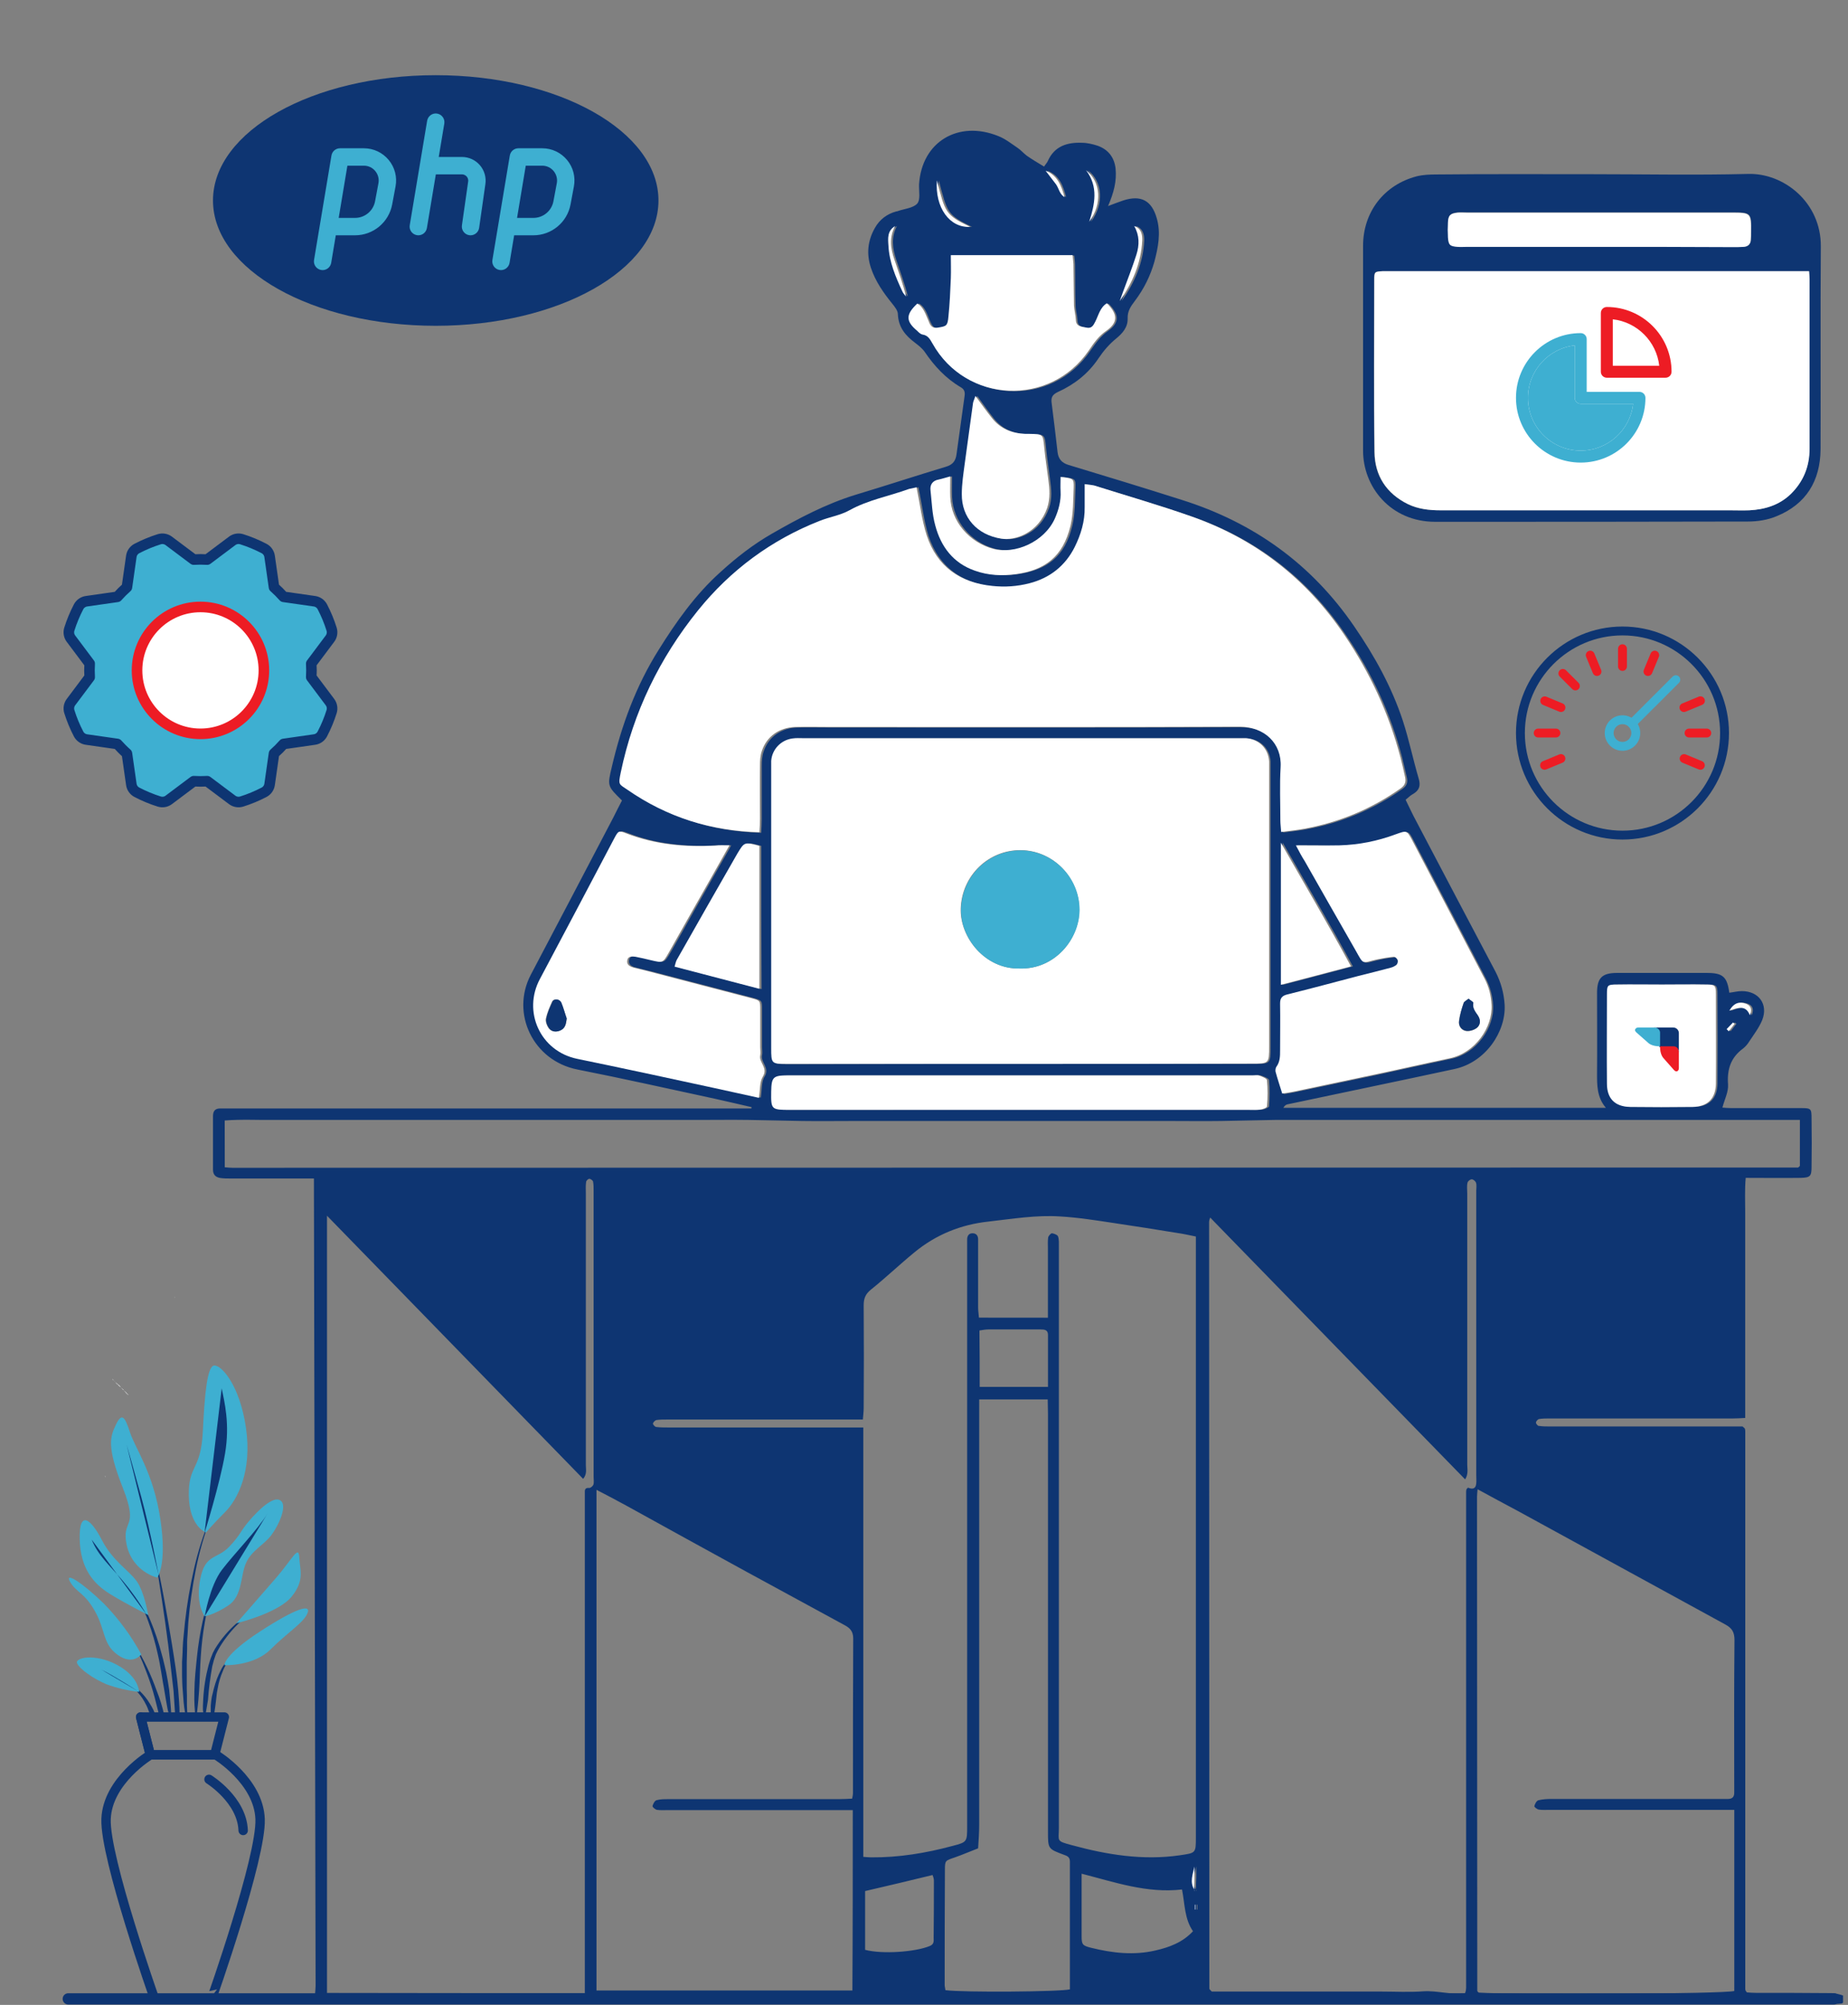 <svg width="295" height="320" viewBox="0 0 295 320" fill="none" xmlns="http://www.w3.org/2000/svg">
<rect x="0" y="0" width="295" height="320" fill="#808080" stroke="none"/>
<g clip-path="url(#clip0_546_167)">
<path d="M50.29 318.25C50.33 317.7 50.38 317.35 50.38 316.97L50.11 188.1C49.3 188.1 48.61 188.1 47.93 188.1C44.21 188.1 40.54 188.1 36.82 188.1C36.26 188.1 35.67 188.1 35.11 188.01C34.43 187.88 34 187.5 34 186.69C34 183.83 34 181.02 34 178.16C34 177.22 34.43 176.88 35.32 176.92C35.83 176.92 36.3 176.92 36.82 176.92C64.04 176.92 91.22 176.92 118.44 176.92C118.95 176.92 119.42 176.92 119.94 176.92C119.94 176.83 119.98 176.79 119.98 176.71C118.06 176.28 116.13 175.81 114.21 175.39C106.86 173.81 99.51 172.15 92.16 170.7C85.07 169.29 81.52 161.74 84.72 155.6C89.12 147.24 93.52 138.88 97.88 130.53C98.35 129.59 98.82 128.65 99.29 127.76C96.94 125.46 96.94 125.46 97.67 122.39C99.21 115.78 101.52 109.47 105.15 103.71C107.97 99.19 111.05 94.84 115.06 91.26C117.58 88.96 120.27 86.87 123.26 85.16C127.49 82.73 131.85 80.43 136.55 78.98C141.38 77.53 146.17 75.95 150.99 74.5C152.14 74.16 152.57 73.52 152.7 72.45C153.13 69.38 153.55 66.27 153.98 63.2C154.07 62.56 153.94 62.13 153.34 61.79C150.95 60.38 149.15 58.42 147.61 56.16C147.23 55.61 146.63 55.14 146.07 54.71C144.53 53.56 143.42 52.24 143.33 50.15C143.33 49.6 142.86 49 142.48 48.53C141.03 46.74 139.74 44.91 139.02 42.73C138.29 40.51 138.51 38.42 139.66 36.38C140.43 35.02 141.58 34.16 143.08 33.74C143.16 33.74 143.21 33.74 143.29 33.7C144.36 33.32 145.72 33.23 146.41 32.51C146.97 31.87 146.67 30.51 146.71 29.44C147.14 22.57 153.03 19.16 159.36 21.72C160.47 22.15 161.41 22.91 162.44 23.6C162.95 23.94 163.38 24.45 163.89 24.84C164.74 25.44 165.68 25.99 166.67 26.59C166.88 26.25 167.14 25.99 167.27 25.69C168.34 23.3 170.39 22.7 172.7 22.79C173.55 22.79 174.41 23 175.22 23.26C176.89 23.86 177.87 25.09 178.08 26.88C178.29 28.93 177.78 30.8 176.88 32.89C177.78 32.55 178.55 32.25 179.32 31.99C182.14 31.09 183.85 31.99 184.66 34.85C185.34 37.2 184.87 39.5 184.28 41.76C183.64 44.02 182.61 46.11 181.16 48.03C180.52 48.88 179.96 49.65 180.01 50.84C180.05 52.25 179.16 53.23 178.17 54.04C177.06 54.94 176.16 56 175.35 57.2C173.73 59.63 171.5 61.38 168.86 62.57C167.96 63 167.75 63.47 167.88 64.36C168.22 66.96 168.52 69.56 168.82 72.16C168.95 73.23 169.46 73.87 170.57 74.21C176.64 76.04 182.66 77.88 188.69 79.8C200.14 83.42 209.33 89.99 216.17 99.97C219.42 104.7 222.15 109.61 223.95 115.07C224.93 118.1 225.57 121.21 226.47 124.28C226.81 125.43 226.56 126.16 225.53 126.75C225.15 126.96 224.85 127.26 224.38 127.65C224.93 128.76 225.45 129.91 226.05 131.02C230.28 139.08 234.51 147.1 238.74 155.11C239.59 156.77 240.07 158.48 240.19 160.4C240.4 164.66 237.16 169.57 232.16 170.63C223.27 172.55 214.38 174.38 205.54 176.26C205.28 176.3 205.07 176.47 204.86 176.82C221.95 176.82 239.05 176.82 256.35 176.82C254.9 175.11 254.94 173.2 254.94 171.28C254.98 167.02 254.94 162.75 254.94 158.49C254.94 156.1 255.71 155.29 258.14 155.29C262.93 155.29 267.67 155.29 272.46 155.29C275.02 155.29 275.71 155.89 276.05 158.45C276.73 158.37 277.37 158.19 278.06 158.19C280.75 158.19 282.29 160.28 281.31 162.8C280.8 164.04 279.98 165.1 279.22 166.25C278.96 166.68 278.62 167.06 278.24 167.36C276.27 168.81 275.68 170.69 275.85 173.07C275.94 174.26 275.3 175.46 274.95 176.78C275.33 176.82 275.89 176.86 276.4 176.86C280.12 176.86 283.79 176.86 287.51 176.86C289.13 176.86 289.18 176.95 289.18 178.57C289.22 181.13 289.22 183.69 289.18 186.25C289.18 187.74 288.97 187.96 287.43 188C284.57 188.04 281.75 188 278.67 188C278.5 189.92 278.59 191.71 278.59 193.54C278.59 195.33 278.59 197.08 278.59 198.87C278.59 200.7 278.59 202.58 278.59 204.41C278.59 206.2 278.59 207.95 278.59 209.74C278.59 211.57 278.59 213.45 278.59 215.28C278.59 217.07 278.59 218.82 278.59 220.61C278.59 222.44 278.59 224.28 278.59 226.32C277.86 226.36 277.26 226.4 276.67 226.4C266.93 226.4 257.14 226.4 247.4 226.4C246.84 226.4 246.25 226.4 245.69 226.49C245.48 226.53 245.22 226.83 245.18 227.04C245.18 227.21 245.44 227.59 245.65 227.59C246.29 227.68 246.93 227.68 247.57 227.68C257.1 227.68 266.67 227.68 276.2 227.68C276.88 227.68 277.61 227.68 278.17 227.68C278.34 227.85 278.43 227.89 278.47 227.94C278.51 227.98 278.56 228.07 278.56 228.11C278.6 228.24 278.6 228.41 278.6 228.54C278.6 228.62 278.6 228.67 278.6 228.75C278.6 229.05 278.6 229.3 278.6 229.6C278.6 258.73 278.6 287.89 278.6 317.02C278.6 317.15 278.6 317.32 278.6 317.45C278.6 317.54 278.6 317.58 278.64 317.66C278.64 317.75 278.72 317.79 278.85 318C279.28 318.04 279.83 318.08 280.39 318.08C284.36 318.08 288.38 318.08 292.35 318.12C292.95 318.12 293.59 318.29 294.19 318.5C294.36 318.54 294.53 318.97 294.49 319.23C294.45 319.44 294.15 319.78 293.93 319.78C293.25 319.87 292.52 319.87 291.79 319.87C258.97 319.87 226.11 319.87 193.29 319.87C145.69 319.87 98.06 319.87 50.44 319.87L50.29 318.25ZM190.92 301.58C190.92 301.62 190.92 301.71 190.96 301.75C190.96 301.79 191.04 301.79 191.04 301.79C191 301.75 190.96 301.71 190.92 301.58C190.92 300.98 190.92 300.34 190.96 299.7C190.96 299.1 190.96 298.51 190.96 297.91C190.7 299.15 190.19 300.43 190.92 301.58ZM93.36 318.12C93.36 317.18 93.36 316.41 93.36 315.65C93.36 290.41 93.36 265.2 93.36 239.96C93.36 239.32 93.36 238.68 93.36 238.04C93.36 237.66 93.53 237.44 94.04 237.49C94.25 237.53 94.64 237.19 94.72 236.98C94.85 236.6 94.76 236.13 94.76 235.7C94.76 220.48 94.76 205.3 94.76 190.07C94.76 189.56 94.76 189.05 94.67 188.58C94.63 188.41 94.29 188.15 94.07 188.15C93.9 188.15 93.56 188.45 93.56 188.66C93.47 189.3 93.52 189.94 93.52 190.58C93.52 204.99 93.52 219.41 93.52 233.86C93.52 234.54 93.73 235.27 93.09 236.04C79.5 222.05 65.91 208.15 52.2 194.04C52.2 235.53 52.2 276.77 52.2 318.09C65.93 318.12 79.47 318.12 93.36 318.12ZM193.18 194.33C193.09 194.63 193.01 194.84 193.01 195.05C193.01 235.82 193.05 276.63 193.05 317.4C193.05 317.44 193.09 317.53 193.14 317.57C193.18 317.61 193.22 317.65 193.44 317.87C195.53 317.87 197.8 317.87 200.11 317.87C202.37 317.87 204.68 317.87 206.95 317.87C209.17 317.87 211.35 317.87 213.57 317.87C215.83 317.87 218.14 317.87 220.41 317.87C222.68 317.87 224.98 318 227.25 317.83C229.47 317.7 231.69 318.43 233.87 318.13C233.96 317.83 234 317.75 234 317.7C234 317.57 234.04 317.4 234.04 317.27C234.04 291.34 234.04 265.41 234.04 239.49C234.04 239.06 234.04 238.64 234.04 238.21C234.04 238.08 234.04 237.91 234.08 237.78C234.08 237.7 234.12 237.65 234.17 237.61C234.21 237.57 234.25 237.52 234.34 237.44C235.07 237.74 235.58 237.65 235.66 236.76C235.7 236.33 235.66 235.91 235.66 235.48C235.66 220.34 235.66 205.2 235.66 190.06C235.66 189.63 235.75 189.16 235.62 188.78C235.54 188.53 235.19 188.23 234.94 188.23C234.68 188.23 234.3 188.53 234.26 188.78C234.13 189.34 234.22 189.89 234.22 190.49C234.22 204.9 234.22 219.32 234.22 233.77C234.22 234.49 234.43 235.26 233.88 236.12C220.19 222.09 206.73 208.23 193.18 194.33ZM167.28 210.32C167.28 206.48 167.28 202.86 167.28 199.23C167.28 198.68 167.24 198.08 167.32 197.52C167.36 197.26 167.75 196.84 167.92 196.84C168.26 196.88 168.82 197.1 168.9 197.35C169.07 197.86 169.03 198.46 169.03 199.01C169.03 206.39 169.03 213.81 169.03 221.19C169.03 244.73 169.03 268.23 169.03 291.77C169.03 293.86 168.52 293.82 171.08 294.5C176.72 296.04 182.45 296.97 188.34 296.12C190.86 295.74 190.9 295.82 190.9 293.31C190.9 262.05 190.9 230.75 190.9 199.49C190.9 198.81 190.9 198.08 190.9 197.36C189.83 197.15 188.93 196.93 188.04 196.81C184.66 196.25 181.33 195.74 177.95 195.23C175.09 194.8 172.18 194.33 169.28 194.16C165.43 193.9 161.63 194.54 157.83 194.97C153.39 195.44 149.41 197.06 145.99 199.87C143.64 201.79 141.42 203.92 139.02 205.84C138.12 206.57 137.87 207.29 137.87 208.36C137.91 213.82 137.91 219.32 137.87 224.78C137.87 225.38 137.78 225.97 137.74 226.57C127.19 226.57 116.85 226.57 106.5 226.57C105.94 226.57 105.35 226.57 104.79 226.65C104.58 226.69 104.28 226.99 104.23 227.21C104.23 227.38 104.53 227.72 104.74 227.76C105.38 227.84 106.02 227.84 106.66 227.84C116.27 227.84 125.89 227.84 135.5 227.84C136.18 227.84 136.91 227.84 137.81 227.84C137.81 250.74 137.81 273.51 137.81 296.37C138.37 296.41 138.71 296.45 139.05 296.45C143.49 296.49 147.81 295.77 152.08 294.62C154.39 294.02 154.39 293.98 154.39 291.42C154.39 260.84 154.39 230.31 154.39 199.74C154.39 199.1 154.39 198.46 154.39 197.82C154.39 197.27 154.65 196.84 155.24 196.84C155.84 196.84 156.14 197.22 156.14 197.82C156.14 198.33 156.14 198.8 156.14 199.31C156.14 202.42 156.14 205.58 156.14 208.69C156.14 209.24 156.23 209.76 156.27 210.31C160.11 210.32 163.57 210.32 167.28 210.32ZM163.05 169.81C175.36 169.81 187.71 169.81 200.01 169.81C202.83 169.81 202.83 169.81 202.83 166.99C202.83 152.19 202.83 137.44 202.83 122.64C202.83 122.3 202.83 121.92 202.83 121.57C202.7 119.52 201.25 118.03 199.15 117.86C198.64 117.82 198.17 117.86 197.65 117.86C174.58 117.86 151.5 117.86 128.42 117.86C127.86 117.86 127.27 117.82 126.71 117.9C124.87 118.16 123.5 119.65 123.33 121.48C123.29 121.82 123.33 122.21 123.33 122.55C123.33 137.48 123.33 152.4 123.33 167.33C123.33 169.8 123.37 169.85 125.81 169.85C126.11 169.85 126.37 169.85 126.67 169.85C138.87 169.81 150.96 169.81 163.05 169.81ZM146.6 77.78C146.21 77.87 145.79 77.95 145.4 78.12C142.24 79.27 138.86 79.87 135.87 81.53C134.42 82.34 132.66 82.64 131.08 83.24C123.35 86.27 116.89 91.09 111.72 97.48C105.57 105.11 101.38 113.73 99.37 123.37C98.94 125.42 99.07 125.2 100.44 126.14C106.72 130.49 113.73 132.71 121.51 132.92C121.55 132.15 121.6 131.47 121.6 130.79C121.6 127.93 121.6 125.12 121.6 122.26C121.6 121.49 121.64 120.68 121.9 119.96C122.67 117.61 124.68 116.21 127.24 116.12C129.08 116.08 130.96 116.12 132.8 116.12C154.59 116.12 176.39 116.16 198.18 116.08C202.11 116.08 204.93 118.72 204.72 122.52C204.55 125.33 204.68 128.19 204.68 131.05C204.68 131.6 204.76 132.16 204.81 132.88C206.13 132.71 207.33 132.58 208.48 132.37C214.08 131.35 219.21 129.21 223.86 125.93C224.54 125.46 224.76 124.91 224.59 124.14C224.33 123.12 224.12 122.05 223.86 121.03C222.02 113.95 219.03 107.47 214.89 101.41C208.78 92.37 200.62 86.06 190.36 82.48C185.27 80.69 180.1 79.2 174.93 77.58C174.55 77.45 174.12 77.45 173.44 77.37C173.44 78.65 173.44 79.84 173.44 81.04C173.48 83.3 172.84 85.39 171.86 87.39C170.32 90.42 167.93 92.34 164.64 93.19C162.67 93.7 160.71 93.79 158.7 93.62C153.53 93.11 149.9 90.51 148.23 85.56C147.46 83.07 147.2 80.51 146.6 77.78ZM235.87 237.7C235.83 238.21 235.78 238.55 235.78 238.89C235.78 265.16 235.82 291.47 235.82 317.74C235.82 317.78 235.86 317.87 235.91 317.91C235.95 317.95 235.99 318 236.08 318.04C242.28 318.42 275.14 318.25 276.85 317.78C276.85 308.23 276.85 298.68 276.85 288.87C276.04 288.87 275.27 288.87 274.5 288.87C265.44 288.87 256.42 288.87 247.37 288.87C246.81 288.87 246.22 288.91 245.66 288.83C245.36 288.79 244.89 288.4 244.93 288.28C245.01 287.94 245.27 287.43 245.57 287.34C246.25 287.17 246.98 287.13 247.66 287.13C256.51 287.13 265.31 287.13 274.15 287.13C274.66 287.13 275.13 287.13 275.64 287.13C276.41 287.17 276.88 286.92 276.84 286.06C276.84 285.76 276.84 285.51 276.84 285.21C276.84 277.41 276.8 269.6 276.88 261.76C276.88 260.52 276.5 259.88 275.43 259.29C264.32 253.23 253.25 247.14 242.14 241.08C240.1 240 238.05 238.89 235.87 237.7ZM136.13 288.91C135.28 288.91 134.51 288.91 133.74 288.91C124.68 288.91 115.66 288.91 106.6 288.91C106.04 288.91 105.45 288.95 104.89 288.87C104.59 288.83 104.16 288.44 104.16 288.27C104.25 287.93 104.5 287.42 104.8 287.33C105.4 287.16 106.04 287.16 106.68 287.16C115.74 287.16 124.76 287.16 133.81 287.16C134.58 287.16 135.31 287.12 136.03 287.08C136.12 286.65 136.16 286.44 136.16 286.23C136.16 278 136.16 269.77 136.2 261.5C136.2 260.39 135.69 259.84 134.79 259.37C129.62 256.56 124.45 253.74 119.28 250.93C112.87 247.43 106.46 243.89 100.05 240.35C98.47 239.5 96.89 238.64 95.22 237.79C95.22 264.57 95.22 291.1 95.22 317.7C108.89 317.7 122.44 317.7 136.07 317.7C136.13 308.1 136.13 298.64 136.13 288.91ZM35.88 186.31C36.39 186.35 36.73 186.39 37.08 186.39C120.41 186.39 203.69 186.35 287.02 186.35C287.06 186.35 287.15 186.26 287.19 186.22C287.23 186.18 287.27 186.14 287.32 186.09C287.32 183.66 287.32 181.27 287.32 178.75C284.41 178.75 281.68 178.75 278.9 178.75C276.12 178.75 273.35 178.75 270.57 178.75C267.71 178.75 264.89 178.75 262.02 178.75C259.24 178.75 256.47 178.75 253.69 178.75C250.91 178.75 248.13 178.75 245.36 178.75C242.58 178.75 239.81 178.75 237.03 178.75C234.17 178.75 231.35 178.75 228.48 178.75C225.7 178.75 222.93 178.75 220.15 178.75C217.37 178.75 214.59 178.75 211.82 178.75C209.04 178.75 206.26 178.75 203.49 178.75C200.63 178.79 197.81 178.88 194.94 178.92C192.16 178.96 189.38 178.92 186.61 178.92C183.84 178.92 181.06 178.92 178.28 178.92C175.5 178.92 172.72 178.92 169.95 178.92C167.17 178.92 164.39 178.92 161.62 178.92C158.76 178.92 155.94 178.92 153.07 178.92C150.29 178.92 147.52 178.92 144.74 178.92C141.96 178.92 139.19 178.92 136.41 178.92C133.63 178.92 130.85 178.96 128.08 178.92C125.22 178.88 122.4 178.79 119.53 178.75C116.75 178.71 113.97 178.75 111.2 178.75C108.42 178.75 105.64 178.75 102.87 178.75C100.09 178.75 97.32 178.75 94.54 178.75C91.68 178.75 88.86 178.75 85.99 178.75C83.21 178.75 80.43 178.75 77.66 178.75C74.88 178.75 72.1 178.75 69.33 178.75C66.55 178.75 63.77 178.75 61 178.75C58.14 178.75 55.32 178.75 52.45 178.75C49.67 178.75 46.89 178.75 44.12 178.75C41.39 178.79 38.65 178.62 35.87 178.84C35.88 181.41 35.88 183.75 35.88 186.31ZM150.92 317.65C153.74 318.03 169.25 317.91 170.79 317.52C170.79 310.74 170.79 303.92 170.79 297.14C170.79 296.41 170.41 296.24 169.81 296.03C167.29 295.09 167.29 295.09 167.29 292.32C167.29 270.1 167.29 247.84 167.29 225.62C167.29 224.85 167.25 224.13 167.25 223.36C163.49 223.36 159.99 223.36 156.31 223.36C156.31 224.26 156.31 225.02 156.31 225.79C156.31 247.58 156.31 269.42 156.31 291.21C156.31 292.49 156.22 293.73 156.14 295.01C154.9 295.48 153.66 296.03 152.42 296.46C150.93 296.97 150.84 296.93 150.84 298.38C150.8 304.56 150.8 310.75 150.8 316.93C150.83 317.14 150.88 317.4 150.92 317.65ZM116.73 134.93C115.75 134.93 115.11 134.89 114.47 134.93C109.6 135.19 104.81 134.76 100.24 132.97C99 132.5 98.96 132.54 98.32 133.82C94.39 141.28 90.5 148.79 86.48 156.21C83.7 161.37 86.48 167.72 92.42 168.96C99.73 170.5 106.99 172.07 114.26 173.61C116.65 174.12 119.05 174.63 121.44 175.19C121.65 173.91 121.52 172.63 122.08 171.78C122.89 170.41 121.4 169.56 121.65 168.41C121.74 168.03 121.65 167.56 121.65 167.13C121.65 165.13 121.65 163.16 121.65 161.16C121.65 159.71 121.65 159.67 120.24 159.28C115.24 157.96 110.2 156.68 105.2 155.36C103.96 155.02 102.72 154.76 101.48 154.42C100.88 154.29 100.33 153.99 100.41 153.31C100.49 152.54 101.18 152.59 101.73 152.67C102.59 152.8 103.4 153.01 104.21 153.22C106.05 153.69 106.05 153.69 107.03 152.03C108.31 149.81 109.55 147.6 110.79 145.38C112.67 142.05 114.6 138.63 116.73 134.93ZM207.15 134.93C207.66 135.91 208.05 136.72 208.52 137.53C211.21 142.26 213.95 147 216.64 151.77C218.01 154.2 217.58 153.77 220.06 153.22C220.96 153.01 221.85 152.88 222.75 152.79C222.92 152.79 223.26 153.09 223.35 153.3C223.44 153.51 223.35 153.9 223.18 154.07C222.92 154.28 222.58 154.45 222.24 154.54C220.53 155.01 218.82 155.44 217.07 155.86C213.31 156.84 209.55 157.86 205.75 158.8C204.9 159.01 204.6 159.4 204.6 160.25C204.64 162.72 204.6 165.24 204.6 167.71C204.6 168.65 204.64 169.54 204 170.35C203.87 170.52 203.79 170.91 203.87 171.12C204.17 172.27 204.55 173.38 204.94 174.62C205.5 174.53 206.14 174.45 206.73 174.32C211.17 173.38 215.62 172.44 220.06 171.51C223.95 170.66 227.84 169.8 231.68 168.99C235.7 168.14 238.56 164 238.35 160.46C238.27 158.93 237.88 157.56 237.2 156.2C233.35 148.86 229.51 141.49 225.66 134.15C224.85 132.57 224.8 132.57 223.01 133.25C220.1 134.32 217.16 134.91 214.08 135C211.85 134.97 209.59 134.93 207.15 134.93ZM146.73 48.44C144.89 50.19 144.85 51.25 146.65 52.83C146.91 53.04 147.2 53.38 147.5 53.43C148.35 53.56 148.7 54.15 149.08 54.84C154.42 64.48 167.93 65.07 174.08 55.95C174.89 54.8 175.66 53.69 176.86 52.84C178.74 51.52 178.7 50.2 176.95 48.45C175.84 49.13 175.58 50.37 175.07 51.44C174.77 52.04 174.47 52.51 173.62 52.34C172.85 52.17 172.04 52.21 172 51.1C171.96 50.33 171.7 49.56 171.7 48.8C171.61 46.58 171.66 44.41 171.61 42.19C171.61 41.72 171.52 41.25 171.48 40.78C164.99 40.78 158.62 40.78 152.04 40.78C152.04 42.06 152.08 43.25 152.04 44.45C151.95 46.5 151.87 48.54 151.65 50.59C151.52 52.08 151.31 52.08 150.03 52.34C148.92 52.51 148.75 51.83 148.41 51.1C148.01 50.11 147.67 49.04 146.73 48.44ZM163.1 177.14C175.28 177.14 187.41 177.14 199.59 177.14C200.23 177.14 200.87 177.18 201.51 177.1C201.89 177.06 202.54 176.76 202.58 176.59C202.66 175.23 202.71 173.82 202.58 172.41C202.54 172.11 201.81 171.86 201.38 171.69C201.08 171.56 200.7 171.65 200.31 171.65C175.57 171.65 150.78 171.65 126.04 171.65C123.69 171.65 123.43 171.95 123.43 174.21C123.39 177.11 123.43 177.15 126.42 177.15C138.61 177.14 150.88 177.14 163.1 177.14ZM265.57 157.14C263.13 157.14 260.74 157.14 258.31 157.14C256.81 157.14 256.77 157.22 256.77 158.72C256.77 163.45 256.73 168.23 256.77 172.96C256.77 175.35 258.05 176.63 260.44 176.67C263.77 176.71 267.11 176.71 270.44 176.67C272.83 176.63 274.12 175.35 274.16 172.96C274.2 168.23 274.2 163.45 274.16 158.72C274.16 157.27 274.03 157.14 272.58 157.14C270.27 157.1 267.92 157.14 265.57 157.14ZM156 63.2C155.83 63.71 155.66 64.05 155.61 64.35C155.14 67.59 154.67 70.79 154.29 74.03C154.08 75.65 153.82 77.27 153.82 78.89C153.78 82.64 156.25 85.41 160.1 86.01C162.45 86.35 166.08 85.03 167.45 81.11C168.01 79.57 167.83 78.04 167.62 76.5C167.41 74.84 167.15 73.13 166.98 71.47C166.77 69.34 166.81 69.34 164.63 69.3C164.42 69.3 164.2 69.3 163.99 69.3C161.81 69.26 159.97 68.49 158.61 66.74C157.76 65.67 156.99 64.56 156 63.2ZM121.52 135.01C119.13 134.37 119.13 134.37 118.06 136.25C114.81 141.92 111.61 147.59 108.36 153.26C108.19 153.56 108.15 153.9 108.02 154.33C112.59 155.52 116.99 156.68 121.57 157.87C121.52 150.15 121.52 142.64 121.52 135.01ZM188.69 301.58C183.09 302.22 178.01 300.43 172.66 299.06C172.66 302.51 172.66 305.75 172.66 309C172.66 310.36 172.79 310.54 174.16 310.88C177.58 311.73 181 312.12 184.46 311.31C186.68 310.8 188.78 310.03 190.44 308.24C189.08 306.27 189.16 304.01 188.69 301.58ZM169.59 76.12C169.59 76.89 169.55 77.66 169.59 78.42C169.68 79.96 169.33 81.36 168.69 82.73C167.02 86.48 162.32 88.53 158.82 87.59C155.06 86.61 152.15 83.24 151.98 79.32C151.94 78.25 151.98 77.15 151.98 76.04C151.34 76.21 150.74 76.42 150.1 76.55C149.16 76.76 148.73 77.4 148.82 78.21C148.99 80.09 149.08 82.05 149.59 83.88C150.49 87.25 152.45 89.89 155.91 91.09C158.05 91.81 160.27 91.94 162.45 91.64C167.07 91 170.01 88.87 171.17 83.92C171.64 81.96 171.6 79.87 171.68 77.82C171.73 76.38 171.64 76.38 169.59 76.12ZM215.96 154.24C212.33 147.55 208.57 141.15 204.76 134.5C204.76 142.18 204.76 149.55 204.76 157.19C208.52 156.21 212.11 155.27 215.96 154.24ZM138.1 311.21C140.88 311.94 146.09 311.55 148.4 310.61C149.17 310.31 149.04 309.76 149.04 309.25C149.08 306.22 149.08 303.15 149.08 300.12C149.08 299.82 148.95 299.52 148.87 299.27C145.19 300.17 141.61 301.02 138.1 301.83C138.1 305.03 138.1 308.1 138.1 311.21ZM156.39 221.36C160.11 221.36 163.61 221.36 167.29 221.36C167.29 218.5 167.29 215.77 167.29 213.04C167.29 212.23 166.69 212.19 166.09 212.19C163.31 212.19 160.58 212.19 157.8 212.19C157.33 212.19 156.86 212.28 156.35 212.36C156.39 215.35 156.39 218.25 156.39 221.36ZM181.34 36.08C182.19 37.57 182.19 39.11 181.72 40.64C181.08 42.64 180.31 44.61 179.58 46.57C179.41 47.04 179.24 47.55 179.07 48.02C181.12 45.12 182.49 41.96 182.66 38.38C182.67 37.53 182.5 36.46 181.34 36.08ZM143.18 36.08C141.9 36.85 142.03 38.08 142.11 39.24C142.24 41.84 143.26 44.19 144.33 46.53C144.46 46.83 144.76 47.08 144.93 47.34C144.42 45.25 143.69 43.37 143.05 41.41C142.46 39.62 142.24 37.83 143.18 36.08ZM149.85 28.78C149.51 33.13 151.9 36.41 155.15 36.2C151.13 34.29 151.22 33.86 149.85 28.78ZM173.65 27.16C175.66 29.8 175.06 32.58 174.16 35.39C176.26 32.54 176.05 29 173.65 27.16ZM167.2 27.25C167.75 27.97 168.31 28.7 168.82 29.42C169.29 30.06 169.42 31 170.19 31.47C169.72 29.68 169.12 27.97 167.2 27.25ZM276.34 161.32C277.83 160.76 278.99 160.38 279.63 162.04C280.01 161.14 279.8 160.5 279.03 160.21C278 159.83 277.11 160 276.34 161.32ZM275.91 164.26C276.04 164.39 276.12 164.47 276.25 164.6C276.55 164.22 276.89 163.79 277.19 163.41C277.1 163.33 277.02 163.28 276.93 163.2C276.59 163.54 276.25 163.88 275.91 164.26ZM191.13 304.01C191.09 304.01 191.04 304.01 191.04 304.01C191.04 304.27 191.04 304.52 191.04 304.78C191.08 304.78 191.13 304.78 191.13 304.78C191.13 304.48 191.13 304.26 191.13 304.01Z" fill="#0E3572"/>
<path d="M254.254 27.804C262.501 27.804 270.791 27.974 279.039 27.761C284.722 27.59 290.704 32.281 290.662 39.318C290.576 50.106 290.662 60.895 290.619 71.727C290.576 76.759 288.311 80.469 283.611 82.388C282.201 82.985 280.577 83.241 279.039 83.241C262.373 83.284 245.708 83.284 229.085 83.284C221.992 83.284 217.547 77.697 217.59 71.855C217.59 60.981 217.59 50.106 217.59 39.232C217.59 33.859 220.923 29.509 226.137 28.145C227.162 27.889 228.23 27.846 229.299 27.846C237.631 27.761 245.964 27.804 254.254 27.804ZM288.781 43.283C287.927 43.283 287.286 43.283 286.645 43.283C265.022 43.283 243.357 43.283 221.735 43.283C221.393 43.283 221.009 43.283 220.667 43.283C219.428 43.326 219.342 43.369 219.342 44.648C219.342 53.816 219.257 62.985 219.385 72.153C219.428 75.906 221.265 78.763 224.726 80.469C226.35 81.279 228.102 81.45 229.897 81.45C245.28 81.45 260.664 81.45 276.005 81.45C277.073 81.45 278.141 81.492 279.209 81.45C281.688 81.322 283.953 80.64 285.79 78.891C287.841 76.93 288.824 74.499 288.824 71.642C288.824 62.601 288.824 53.603 288.824 44.563C288.867 44.222 288.824 43.88 288.781 43.283ZM255.322 39.403C262.459 39.403 269.552 39.403 276.688 39.403C277.244 39.403 277.842 39.403 278.398 39.36C279.039 39.318 279.466 38.934 279.509 38.294C279.551 37.868 279.551 37.441 279.551 37.015C279.594 33.944 279.551 33.902 276.475 33.902C262.373 33.902 248.272 33.902 234.213 33.902C233.7 33.902 233.23 33.859 232.717 33.902C231.521 34.03 231.222 34.328 231.179 35.48C231.136 36.247 231.136 37.057 231.179 37.825C231.264 39.062 231.478 39.275 232.717 39.36C233.23 39.403 233.7 39.36 234.213 39.36C241.264 39.403 248.314 39.403 255.322 39.403Z" fill="#0E3572"/>
<ellipse cx="69.556" cy="32" rx="35.556" ry="20" fill="#0E3572"/>
<path d="M51.503 43.111C51.428 43.111 51.347 43.105 51.273 43.092C50.517 42.967 50.003 42.25 50.131 41.494L51.047 35.994C51.053 35.956 51.059 35.919 51.067 35.883L52.909 24.831C53.02 24.158 53.6 23.667 54.278 23.667H58.086C59.62 23.667 61.061 24.344 62.042 25.525C63.025 26.706 63.425 28.247 63.142 29.758L62.603 32.636C62.07 35.489 59.575 37.556 56.678 37.556H53.603L52.87 41.95C52.756 42.63 52.167 43.111 51.503 43.111ZM54.067 34.778H56.678C58.239 34.778 59.584 33.664 59.873 32.125L60.411 29.25C60.542 28.555 60.353 27.844 59.903 27.3C59.456 26.756 58.792 26.444 58.086 26.444H55.456L54.067 34.778ZM79.975 43.111C79.9 43.111 79.82 43.105 79.745 43.092C78.989 42.967 78.475 42.25 78.603 41.494L79.52 35.994C79.525 35.956 79.531 35.919 79.539 35.883L81.381 24.831C81.492 24.158 82.073 23.667 82.75 23.667H86.559C88.092 23.667 89.534 24.344 90.514 25.525C91.498 26.706 91.897 28.247 91.614 29.758L91.075 32.636C90.542 35.489 88.047 37.556 85.15 37.556H82.075L81.342 41.95C81.228 42.63 80.639 43.111 79.975 43.111ZM82.539 34.778H85.15C86.711 34.778 88.056 33.664 88.345 32.125L88.884 29.25C89.014 28.555 88.825 27.844 88.375 27.3C87.928 26.756 87.264 26.444 86.559 26.444H83.928L82.539 34.778ZM66.781 37.556C66.706 37.556 66.625 37.55 66.55 37.536C65.795 37.411 65.281 36.694 65.409 35.939L68.186 19.272C68.314 18.514 69.045 17.997 69.784 18.131C70.539 18.256 71.053 18.972 70.925 19.728L68.147 36.394C68.034 37.075 67.445 37.556 66.781 37.556Z" fill="#3EAFD1"/>
<path d="M75.114 37.556C75.05 37.556 74.981 37.55 74.917 37.542C74.159 37.433 73.628 36.73 73.737 35.972L74.734 28.978C74.792 28.581 74.612 28.308 74.5 28.178C74.386 28.05 74.139 27.833 73.745 27.833H68.862C68.095 27.833 67.473 27.211 67.473 26.444C67.473 25.678 68.095 25.055 68.862 25.055H73.745C74.842 25.055 75.884 25.53 76.598 26.358C77.317 27.189 77.639 28.283 77.484 29.372L76.487 36.364C76.386 37.056 75.792 37.556 75.114 37.556Z" fill="#3EAFD1"/>
<path d="M162.764 169.808C150.67 169.808 138.535 169.808 126.441 169.808C126.142 169.808 125.886 169.808 125.587 169.808C123.151 169.808 123.108 169.765 123.108 167.292C123.108 152.367 123.108 137.441 123.108 122.516C123.108 122.175 123.108 121.791 123.108 121.45C123.237 119.616 124.647 118.124 126.484 117.868C127.04 117.782 127.638 117.825 128.193 117.825C151.269 117.825 174.344 117.825 197.419 117.825C197.932 117.825 198.402 117.825 198.915 117.825C201.009 117.996 202.461 119.488 202.59 121.535C202.59 121.876 202.59 122.26 202.59 122.601C202.59 137.399 202.59 152.153 202.59 166.951C202.59 169.765 202.59 169.765 199.769 169.765C187.42 169.808 175.07 169.808 162.764 169.808ZM162.764 154.584C168.276 154.755 172.293 150.021 172.293 145.202C172.293 140.085 168.148 135.778 163.02 135.693C157.764 135.608 153.533 139.787 153.363 144.989C153.192 149.552 157.208 154.712 162.764 154.584Z" fill="white"/>
<path d="M146.313 77.782C146.868 80.511 147.167 83.07 147.937 85.458C149.56 90.405 153.235 93.006 158.406 93.518C160.372 93.731 162.38 93.603 164.346 93.091C167.636 92.239 170.072 90.277 171.567 87.292C172.55 85.288 173.191 83.198 173.148 80.938C173.148 79.744 173.148 78.55 173.148 77.27C173.832 77.356 174.26 77.398 174.644 77.484C179.772 79.104 184.985 80.597 190.07 82.388C200.326 85.97 208.488 92.281 214.598 101.322C218.701 107.377 221.735 113.902 223.572 120.938C223.828 121.961 224.085 122.985 224.299 124.051C224.469 124.818 224.256 125.373 223.572 125.842C218.914 129.126 213.786 131.258 208.189 132.281C207.035 132.494 205.838 132.622 204.514 132.793C204.471 132.068 204.385 131.514 204.385 130.959C204.385 128.102 204.257 125.288 204.428 122.43C204.642 118.635 201.822 115.991 197.89 115.991C176.097 116.076 154.304 116.034 132.51 116.034C130.673 116.034 128.793 115.991 126.955 116.034C124.391 116.119 122.383 117.526 121.614 119.872C121.357 120.597 121.315 121.407 121.315 122.175C121.272 125.032 121.315 127.846 121.315 130.703C121.315 131.386 121.272 132.068 121.229 132.836C113.409 132.622 106.444 130.405 100.162 126.055C98.795 125.117 98.667 125.33 99.094 123.283C101.103 113.646 105.29 105.032 111.444 97.398C116.614 91.002 123.109 86.183 130.801 83.155C132.382 82.516 134.134 82.26 135.587 81.45C138.578 79.787 141.954 79.189 145.116 78.038C145.501 77.953 145.928 77.868 146.313 77.782Z" fill="white"/>
<path d="M116.445 134.925C114.351 138.635 112.428 142.047 110.505 145.416C109.266 147.633 107.984 149.851 106.745 152.068C105.805 153.731 105.762 153.688 103.924 153.262C103.113 153.049 102.258 152.878 101.446 152.708C100.891 152.622 100.207 152.58 100.121 153.347C100.036 154.03 100.591 154.286 101.19 154.456C102.429 154.755 103.668 155.053 104.907 155.394C109.907 156.716 114.949 157.996 119.949 159.317C121.359 159.701 121.359 159.701 121.359 161.194C121.359 163.198 121.359 165.16 121.359 167.164C121.359 167.59 121.445 168.017 121.359 168.443C121.103 169.595 122.641 170.405 121.786 171.812C121.231 172.708 121.359 173.987 121.145 175.224C118.752 174.712 116.359 174.158 113.966 173.646C106.702 172.068 99.395 170.49 92.13 168.998C86.191 167.761 83.413 161.407 86.191 156.247C90.165 148.784 94.096 141.322 98.028 133.859C98.711 132.58 98.754 132.537 99.95 133.006C104.565 134.797 109.309 135.224 114.18 134.968C114.821 134.883 115.462 134.925 116.445 134.925ZM90.464 162.558C90.165 161.706 89.951 160.81 89.524 160C89.225 159.403 88.37 159.36 88.114 159.872C87.729 160.725 87.344 161.62 87.131 162.558C87.045 163.028 87.259 163.667 87.558 164.094C87.943 164.605 88.584 164.776 89.267 164.52C90.25 164.179 90.379 163.454 90.464 162.558Z" fill="white"/>
<path d="M206.864 134.925C209.3 134.925 211.565 134.968 213.83 134.925C216.906 134.84 219.897 134.243 222.76 133.177C224.555 132.537 224.555 132.494 225.41 134.072C229.256 141.407 233.102 148.784 236.947 156.119C237.674 157.484 238.016 158.848 238.101 160.384C238.315 163.923 235.495 168.059 231.435 168.912C227.546 169.723 223.658 170.618 219.812 171.428C215.368 172.367 210.924 173.305 206.48 174.243C205.881 174.371 205.24 174.456 204.685 174.541C204.3 173.305 203.916 172.153 203.617 171.045C203.574 170.831 203.617 170.448 203.745 170.277C204.343 169.467 204.343 168.571 204.343 167.633C204.343 165.16 204.386 162.644 204.343 160.17C204.343 159.317 204.642 158.934 205.497 158.72C209.3 157.782 213.06 156.759 216.821 155.778C218.53 155.352 220.239 154.925 221.991 154.456C222.333 154.371 222.675 154.2 222.931 153.987C223.102 153.816 223.188 153.433 223.102 153.219C223.017 153.006 222.718 152.708 222.504 152.708C221.607 152.793 220.667 152.964 219.812 153.134C217.334 153.688 217.761 154.115 216.393 151.684C213.701 146.951 210.966 142.217 208.274 137.441C207.804 136.716 207.377 135.906 206.864 134.925ZM234.426 159.403C234.084 159.659 233.7 159.829 233.614 160.128C233.315 161.066 233.016 162.004 232.888 162.985C232.802 163.752 233.273 164.435 233.999 164.563C234.554 164.648 235.281 164.435 235.708 164.094C236.306 163.625 236.349 162.857 235.922 162.175C235.537 161.535 234.982 160.981 235.153 160.128C235.238 159.957 234.725 159.701 234.426 159.403Z" fill="white"/>
<path d="M146.442 48.443C147.425 49.04 147.724 50.106 148.151 51.045C148.45 51.812 148.664 52.495 149.775 52.281C151.057 52.068 151.271 52.026 151.399 50.533C151.612 48.486 151.698 46.439 151.783 44.392C151.826 43.198 151.783 42.004 151.783 40.725C158.321 40.725 164.688 40.725 171.226 40.725C171.269 41.194 171.312 41.663 171.355 42.132C171.397 44.35 171.397 46.524 171.44 48.742C171.483 49.51 171.696 50.277 171.739 51.045C171.782 52.153 172.594 52.111 173.363 52.281C174.218 52.495 174.517 51.983 174.816 51.386C175.371 50.32 175.585 49.083 176.696 48.401C178.448 50.149 178.491 51.471 176.611 52.793C175.371 53.646 174.602 54.755 173.833 55.906C167.637 64.989 154.176 64.392 148.835 54.797C148.45 54.115 148.108 53.518 147.254 53.39C146.955 53.347 146.656 53.049 146.399 52.793C144.562 51.258 144.562 50.192 146.442 48.443Z" fill="white"/>
<path d="M162.806 177.143C150.585 177.143 138.321 177.143 126.099 177.143C123.108 177.143 123.065 177.1 123.108 174.2C123.151 171.94 123.407 171.642 125.715 171.642C150.456 171.642 175.241 171.642 199.983 171.642C200.325 171.642 200.709 171.556 201.051 171.684C201.478 171.855 202.205 172.111 202.247 172.409C202.376 173.774 202.376 175.181 202.247 176.588C202.247 176.802 201.564 177.057 201.179 177.1C200.538 177.185 199.897 177.143 199.256 177.143C187.12 177.143 174.984 177.143 162.806 177.143Z" fill="white"/>
<path d="M265.279 157.143C267.629 157.143 269.98 157.1 272.33 157.143C273.783 157.143 273.911 157.271 273.911 158.721C273.911 163.454 273.954 168.23 273.911 172.964C273.868 175.352 272.586 176.631 270.193 176.674C266.86 176.716 263.527 176.716 260.194 176.674C257.801 176.631 256.519 175.352 256.519 172.964C256.476 168.23 256.519 163.454 256.519 158.721C256.519 157.228 256.604 157.143 258.057 157.143C260.45 157.1 262.886 157.143 265.279 157.143Z" fill="white"/>
<path fill-rule="evenodd" clip-rule="evenodd" d="M264 164H267.119C267.593 164 268 164.407 268 164.881V168C268 167.525 267.593 167.119 267.119 167.119H264.881V164.881C264.881 164.407 264.475 164 264 164Z" fill="#0E3572"/>
<path fill-rule="evenodd" clip-rule="evenodd" d="M268 170.514V167.935C268 167.411 267.638 167 267.176 167H265.001C264.968 168.308 265.529 168.869 265.529 168.869L267.242 170.813C267.242 170.813 267.374 170.925 267.506 171H267.605C267.835 171 268 170.776 268 170.514Z" fill="#ED1C24"/>
<path fill-rule="evenodd" clip-rule="evenodd" d="M261.486 164H264.065C264.589 164 265 164.362 265 164.824V166.999C263.692 167.032 263.131 166.471 263.131 166.471L261.187 164.758C261.187 164.758 261.075 164.626 261 164.494V164.428C261 164.198 261.224 164 261.486 164Z" fill="#3EAFD1"/>
<path d="M155.713 63.198C156.696 64.52 157.465 65.629 158.32 66.695C159.687 68.443 161.525 69.168 163.704 69.253C163.918 69.253 164.131 69.253 164.345 69.253C166.524 69.296 166.482 69.296 166.695 71.428C166.866 73.134 167.123 74.797 167.336 76.46C167.55 77.995 167.678 79.531 167.165 81.066C165.798 84.989 162.123 86.354 159.815 85.97C155.969 85.373 153.491 82.601 153.534 78.848C153.534 77.228 153.79 75.607 154.004 73.987C154.431 70.746 154.901 67.548 155.328 64.307C155.371 64.051 155.542 63.71 155.713 63.198Z" fill="white"/>
<path d="M121.229 135.01C121.229 142.644 121.229 150.149 121.229 157.825C116.656 156.631 112.255 155.479 107.683 154.285C107.811 153.816 107.896 153.475 108.024 153.219C111.229 147.548 114.477 141.876 117.725 136.204C118.836 134.371 118.836 134.371 121.229 135.01Z" fill="white"/>
<path d="M169.301 76.119C171.352 76.375 171.438 76.375 171.395 77.825C171.309 79.872 171.352 81.962 170.882 83.923C169.685 88.87 166.78 91.002 162.165 91.642C159.985 91.94 157.763 91.855 155.627 91.087C152.165 89.893 150.2 87.249 149.302 83.88C148.79 82.047 148.747 80.128 148.533 78.209C148.448 77.356 148.875 76.716 149.815 76.546C150.413 76.418 151.054 76.205 151.695 76.034C151.695 77.185 151.653 78.251 151.695 79.318C151.824 83.241 154.729 86.567 158.532 87.591C162.036 88.529 166.737 86.482 168.404 82.729C169.002 81.365 169.386 79.915 169.301 78.422C169.258 77.654 169.301 76.887 169.301 76.119Z" fill="white"/>
<path d="M215.665 154.243C211.82 155.266 208.23 156.205 204.47 157.185C204.47 149.552 204.47 142.175 204.47 134.499C208.273 141.151 212.033 147.548 215.665 154.243Z" fill="white"/>
<path d="M181.054 36.077C182.207 36.46 182.378 37.484 182.336 38.422C182.165 41.961 180.797 45.117 178.746 48.059C178.917 47.59 179.088 47.079 179.259 46.61C179.985 44.648 180.754 42.686 181.395 40.682C181.908 39.104 181.908 37.569 181.054 36.077Z" fill="white"/>
<path d="M142.895 36.077C141.912 37.868 142.168 39.659 142.766 41.407C143.407 43.326 144.134 45.245 144.647 47.334C144.433 47.079 144.177 46.823 144.048 46.524C142.98 44.221 141.955 41.834 141.826 39.232C141.741 38.038 141.613 36.844 142.895 36.077Z" fill="white"/>
<path d="M149.562 28.785C150.887 33.859 150.844 34.286 154.861 36.205C151.613 36.418 149.22 33.134 149.562 28.785Z" fill="white"/>
<path d="M173.362 27.164C175.755 28.998 175.969 32.58 173.875 35.394C174.772 32.58 175.371 29.808 173.362 27.164Z" fill="white"/>
<path d="M166.91 27.249C168.833 27.974 169.431 29.68 169.944 31.471C169.132 31.002 169.047 30.106 168.577 29.424C168.021 28.699 167.466 27.974 166.91 27.249Z" fill="white"/>
<path d="M276.049 161.322C276.818 160 277.715 159.829 278.741 160.213C279.51 160.512 279.724 161.151 279.339 162.047C278.698 160.426 277.544 160.768 276.049 161.322Z" fill="white"/>
<path d="M190.627 301.578C189.901 300.384 190.414 299.147 190.67 297.91C190.67 298.507 190.67 299.104 190.67 299.701C190.67 300.341 190.627 300.981 190.627 301.578Z" fill="white"/>
<path d="M275.619 164.264C275.961 163.923 276.303 163.539 276.645 163.198C276.73 163.283 276.816 163.326 276.901 163.411C276.602 163.795 276.26 164.221 275.961 164.605C275.833 164.477 275.747 164.349 275.619 164.264Z" fill="white"/>
<path d="M190.839 304.008C190.839 304.264 190.839 304.52 190.839 304.776C190.797 304.776 190.754 304.776 190.754 304.776C190.754 304.52 190.754 304.264 190.754 304.008C190.797 304.008 190.839 304.008 190.839 304.008Z" fill="white"/>
<path d="M18.417 220.554C18.246 220.426 18.118 220.298 17.947 220.17L17.99 220.128C18.118 220.298 18.246 220.469 18.417 220.554C18.375 220.597 18.417 220.554 18.417 220.554Z" fill="white"/>
<path d="M27.776 206.951C27.819 206.993 27.905 207.079 27.947 207.121C27.905 207.121 27.862 207.079 27.862 207.079C27.862 207.036 27.862 206.993 27.776 206.951Z" fill="white"/>
<path d="M16.664 235.522C16.75 235.565 16.792 235.65 16.878 235.693C16.835 235.693 16.792 235.693 16.75 235.65C16.75 235.608 16.75 235.565 16.664 235.522Z" fill="white"/>
<path d="M20.552 222.686C20.424 222.558 20.253 222.388 20.125 222.26L20.082 222.303C20.253 222.473 20.381 222.601 20.552 222.686Z" fill="white"/>
<path d="M19.697 221.876C19.826 222.004 19.996 222.175 20.125 222.303L20.167 222.26C19.996 222.132 19.868 222.004 19.697 221.876Z" fill="white"/>
<path d="M19.273 221.45C19.401 221.578 19.572 221.748 19.7 221.876L19.742 221.833C19.572 221.705 19.443 221.578 19.273 221.45Z" fill="white"/>
<path d="M19.313 221.407C19.185 221.279 19.014 221.109 18.886 220.981L18.843 221.023C18.971 221.194 19.099 221.322 19.313 221.407Z" fill="white"/>
<path d="M18.373 220.597C18.501 220.725 18.672 220.895 18.8 221.023L18.843 220.981C18.715 220.853 18.587 220.725 18.373 220.597Z" fill="white"/>
<path d="M190.582 301.621C190.625 301.706 190.71 301.748 190.753 301.834C190.71 301.834 190.668 301.791 190.668 301.791C190.668 301.706 190.668 301.663 190.582 301.621C190.625 301.578 190.582 301.621 190.582 301.621Z" fill="white"/>
<path d="M288.783 43.284C288.826 43.881 288.868 44.222 288.868 44.563C288.868 53.603 288.868 62.601 288.868 71.642C288.868 74.456 287.886 76.887 285.834 78.891C283.997 80.64 281.732 81.322 279.254 81.45C278.185 81.493 277.117 81.45 276.049 81.45C260.665 81.45 245.282 81.45 229.941 81.45C228.146 81.45 226.394 81.237 224.771 80.469C221.309 78.763 219.472 75.906 219.429 72.153C219.301 62.985 219.386 53.817 219.386 44.648C219.386 43.369 219.472 43.369 220.711 43.284C221.053 43.284 221.437 43.284 221.779 43.284C243.402 43.284 265.067 43.284 286.689 43.284C287.287 43.284 287.928 43.284 288.783 43.284Z" fill="white"/>
<path d="M255.323 39.403C248.272 39.403 241.221 39.403 234.17 39.403C233.658 39.403 233.188 39.445 232.675 39.403C231.436 39.318 231.222 39.104 231.137 37.868C231.094 37.1 231.094 36.29 231.137 35.522C231.179 34.371 231.521 34.072 232.675 33.944C233.188 33.902 233.658 33.944 234.17 33.944C248.272 33.944 262.374 33.944 276.432 33.944C279.466 33.944 279.552 33.987 279.509 37.057C279.509 37.484 279.509 37.91 279.466 38.337C279.424 39.019 278.996 39.36 278.355 39.403C277.8 39.445 277.202 39.445 276.646 39.445C269.595 39.403 262.459 39.403 255.323 39.403Z" fill="white"/>
<path d="M162.767 154.584C157.212 154.712 153.238 149.595 153.409 145.032C153.58 139.829 157.81 135.65 163.066 135.735C168.151 135.821 172.339 140.085 172.339 145.245C172.296 150.021 168.279 154.755 162.767 154.584Z" fill="#3EAFD1"/>
<path d="M90.464 162.559C90.336 163.454 90.25 164.179 89.353 164.52C88.669 164.776 88.028 164.648 87.644 164.094C87.345 163.667 87.088 163.028 87.216 162.559C87.387 161.62 87.815 160.725 88.199 159.872C88.413 159.36 89.31 159.403 89.609 160C89.951 160.853 90.165 161.706 90.464 162.559Z" fill="#0E3572"/>
<path d="M234.427 159.403C234.726 159.659 235.239 159.914 235.196 160.085C235.025 160.938 235.538 161.492 235.965 162.132C236.392 162.814 236.35 163.582 235.751 164.051C235.281 164.392 234.598 164.605 234.042 164.52C233.273 164.392 232.803 163.71 232.931 162.942C233.059 161.961 233.316 161.023 233.658 160.085C233.7 159.872 234.085 159.701 234.427 159.403Z" fill="#0E3572"/>
<path d="M259 134C249.627 134 242 126.373 242 117C242 107.627 249.627 100 259 100C268.373 100 276 107.627 276 117C276 126.373 268.373 134 259 134ZM259 101.417C250.407 101.417 243.417 108.407 243.417 117C243.417 125.593 250.407 132.583 259 132.583C267.593 132.583 274.583 125.593 274.583 117C274.583 108.407 267.593 101.417 259 101.417Z" fill="#0E3572"/>
<path d="M259 119.833C257.438 119.833 256.167 118.563 256.167 117C256.167 115.437 257.438 114.167 259 114.167C260.563 114.167 261.834 115.437 261.834 117C261.834 118.563 260.563 119.833 259 119.833ZM259 115.583C258.219 115.583 257.584 116.219 257.584 117C257.584 117.781 258.219 118.417 259 118.417C259.782 118.417 260.417 117.781 260.417 117C260.417 116.219 259.782 115.583 259 115.583Z" fill="#3EAFD1"/>
<path d="M248.375 117.708H245.541C245.353 117.708 245.173 117.634 245.04 117.501C244.908 117.368 244.833 117.188 244.833 117C244.833 116.812 244.908 116.632 245.04 116.499C245.173 116.366 245.353 116.292 245.541 116.292H248.375C248.563 116.292 248.743 116.366 248.876 116.499C249.008 116.632 249.083 116.812 249.083 117C249.083 117.188 249.008 117.368 248.876 117.501C248.743 117.634 248.563 117.708 248.375 117.708ZM246.566 122.859C246.402 122.86 246.241 122.804 246.113 122.7C245.986 122.596 245.898 122.451 245.866 122.289C245.834 122.128 245.859 121.96 245.938 121.815C246.016 121.67 246.143 121.557 246.296 121.496L248.914 120.412C249.087 120.344 249.279 120.347 249.45 120.419C249.621 120.492 249.757 120.629 249.828 120.801C249.899 120.972 249.899 121.165 249.83 121.337C249.76 121.509 249.625 121.647 249.455 121.721L246.837 122.805C246.751 122.84 246.659 122.858 246.566 122.859ZM271.432 122.859C271.339 122.859 271.248 122.84 271.162 122.805L268.544 121.72C268.378 121.644 268.248 121.505 268.181 121.335C268.114 121.164 268.116 120.974 268.186 120.805C268.257 120.636 268.39 120.5 268.557 120.427C268.725 120.353 268.915 120.348 269.087 120.411L271.704 121.496C271.855 121.559 271.979 121.673 272.056 121.817C272.133 121.961 272.157 122.128 272.125 122.288C272.093 122.449 272.007 122.593 271.881 122.697C271.754 122.801 271.596 122.858 271.432 122.859ZM272.457 117.709L269.624 117.708C269.436 117.708 269.256 117.634 269.123 117.501C268.99 117.368 268.916 117.188 268.916 117C268.916 116.812 268.99 116.632 269.123 116.499C269.256 116.366 269.436 116.292 269.624 116.292L272.457 116.292C272.645 116.292 272.825 116.367 272.958 116.5C273.091 116.633 273.166 116.813 273.166 117.001C273.166 117.189 273.091 117.369 272.958 117.502C272.825 117.634 272.645 117.709 272.457 117.709ZM268.816 113.642C268.651 113.644 268.491 113.588 268.363 113.484C268.235 113.38 268.147 113.235 268.115 113.073C268.083 112.912 268.109 112.744 268.187 112.599C268.266 112.454 268.392 112.341 268.545 112.28L271.162 111.197C271.249 111.159 271.342 111.139 271.436 111.138C271.53 111.137 271.623 111.155 271.71 111.19C271.797 111.225 271.877 111.277 271.943 111.344C272.01 111.41 272.063 111.489 272.099 111.576C272.135 111.663 272.153 111.756 272.153 111.85C272.152 111.944 272.133 112.037 272.096 112.124C272.059 112.21 272.006 112.288 271.938 112.354C271.871 112.42 271.791 112.471 271.704 112.506L269.086 113.589C269.001 113.624 268.909 113.642 268.816 113.642ZM263.066 107.892C262.949 107.892 262.835 107.863 262.732 107.808C262.629 107.753 262.542 107.674 262.477 107.577C262.413 107.48 262.373 107.369 262.361 107.253C262.35 107.137 262.367 107.02 262.412 106.913L263.496 104.296C263.532 104.21 263.584 104.132 263.65 104.066C263.716 104 263.794 103.948 263.88 103.913C263.966 103.877 264.058 103.859 264.151 103.859C264.244 103.859 264.336 103.877 264.422 103.913C264.508 103.948 264.586 104.001 264.652 104.066C264.718 104.132 264.77 104.21 264.805 104.296C264.841 104.382 264.859 104.474 264.859 104.567C264.859 104.66 264.841 104.753 264.805 104.839L263.721 107.455C263.667 107.584 263.576 107.695 263.459 107.773C263.343 107.85 263.206 107.892 263.066 107.892ZM259 107.083C258.812 107.083 258.632 107.009 258.499 106.876C258.366 106.743 258.291 106.563 258.291 106.375L258.292 103.542C258.292 103.354 258.367 103.174 258.5 103.041C258.632 102.909 258.813 102.834 259 102.834C259.188 102.834 259.368 102.909 259.501 103.041C259.634 103.174 259.709 103.354 259.709 103.542L259.708 106.375C259.708 106.563 259.633 106.743 259.501 106.876C259.368 107.009 259.188 107.083 259 107.083ZM254.934 107.892C254.794 107.892 254.657 107.851 254.54 107.773C254.424 107.695 254.333 107.585 254.279 107.455L253.196 104.838C253.161 104.752 253.142 104.66 253.142 104.567C253.142 104.474 253.161 104.382 253.196 104.296C253.268 104.122 253.406 103.984 253.58 103.912C253.753 103.84 253.948 103.84 254.122 103.912C254.295 103.984 254.433 104.122 254.505 104.295L255.588 106.913C255.633 107.02 255.65 107.137 255.639 107.253C255.628 107.369 255.588 107.48 255.523 107.577C255.458 107.674 255.371 107.754 255.268 107.809C255.165 107.864 255.05 107.892 254.934 107.892ZM251.487 110.196C251.306 110.196 251.124 110.126 250.986 109.988L248.983 107.984C248.85 107.851 248.776 107.671 248.776 107.483C248.776 107.295 248.851 107.115 248.983 106.982C249.116 106.85 249.297 106.775 249.485 106.775C249.672 106.775 249.853 106.85 249.985 106.983L251.988 108.987C252.087 109.086 252.154 109.212 252.182 109.349C252.209 109.487 252.195 109.629 252.141 109.758C252.088 109.888 251.997 109.998 251.881 110.076C251.764 110.154 251.627 110.196 251.487 110.196ZM249.184 113.642C249.094 113.642 249.002 113.625 248.912 113.589L246.295 112.503C246.129 112.427 245.998 112.289 245.932 112.118C245.865 111.947 245.867 111.757 245.937 111.588C246.007 111.419 246.14 111.283 246.308 111.21C246.476 111.136 246.666 111.131 246.838 111.194L249.455 112.28C249.606 112.343 249.73 112.456 249.807 112.601C249.883 112.745 249.908 112.911 249.876 113.072C249.844 113.232 249.758 113.377 249.631 113.481C249.505 113.585 249.347 113.642 249.184 113.642Z" fill="#ED1C24"/>
<path d="M260.109 116.087C260.226 116.165 260.363 116.206 260.503 116.206C260.691 116.206 260.871 116.131 261.004 115.998L268.016 108.987C268.081 108.921 268.134 108.843 268.169 108.757C268.205 108.671 268.223 108.579 268.223 108.486C268.223 108.393 268.205 108.301 268.169 108.215C268.134 108.129 268.081 108.051 268.016 107.985C267.95 107.919 267.872 107.867 267.786 107.831C267.7 107.796 267.608 107.778 267.515 107.778C267.422 107.778 267.33 107.796 267.244 107.831C267.158 107.867 267.08 107.919 267.014 107.985L260.002 114.997C259.903 115.096 259.835 115.222 259.808 115.359C259.78 115.497 259.794 115.64 259.848 115.769C259.901 115.899 259.992 116.009 260.109 116.087Z" fill="#3EAFD1"/>
<path fill-rule="evenodd" clip-rule="evenodd" d="M255.545 59.333C255.545 59.86 255.972 60.288 256.5 60.288H265.877C266.405 60.288 266.833 59.86 266.833 59.333C266.833 53.63 262.203 49 256.5 49C255.972 49 255.545 49.428 255.545 49.955V59.333ZM257.455 50.964V58.377L264.869 58.378C264.429 54.492 261.341 51.404 257.455 50.964Z" fill="#ED1C24"/>
<path fill-rule="evenodd" clip-rule="evenodd" d="M253.288 54.123C253.288 53.596 252.86 53.168 252.332 53.168C246.63 53.168 242 57.798 242 63.501C242 69.203 246.63 73.833 252.332 73.833C258.035 73.833 262.665 69.203 262.665 63.501C262.665 62.973 262.238 62.545 261.71 62.545H253.288V54.123ZM251.378 55.132V63.501C251.378 64.028 251.805 64.456 252.332 64.456H260.701C260.226 68.655 256.658 71.923 252.332 71.923C247.684 71.923 243.91 68.149 243.91 63.501C243.91 59.175 247.178 55.607 251.378 55.132Z" fill="#3EAFD1"/>
<path d="M251.378 55.132V63.501C251.378 64.028 251.805 64.456 252.332 64.456H260.701C260.226 68.655 256.658 71.923 252.332 71.923C247.684 71.923 243.91 68.149 243.91 63.501C243.91 59.175 247.178 55.607 251.378 55.132Z" fill="#3EAFD1"/>
</g>
<path d="M30.919 89.314L26.939 86.329C26.725 86.169 26.477 86.061 26.213 86.016C25.95 85.97 25.68 85.987 25.424 86.067C24.192 86.453 22.996 86.948 21.851 87.545C21.613 87.67 21.409 87.849 21.255 88.067C21.101 88.286 21.001 88.538 20.963 88.803L20.26 93.729C19.991 93.967 19.729 94.214 19.472 94.471C19.215 94.728 18.968 94.99 18.73 95.259L18.73 95.259L13.805 95.963C13.54 96.001 13.289 96.1 13.07 96.254C12.851 96.408 12.673 96.612 12.548 96.848C11.95 97.993 11.454 99.189 11.067 100.421C10.987 100.677 10.969 100.947 11.015 101.211C11.06 101.475 11.168 101.724 11.329 101.938L14.315 105.919C14.293 106.276 14.282 106.637 14.282 107C14.282 107.363 14.293 107.724 14.315 108.082L14.315 108.082L11.33 112.063C11.169 112.276 11.062 112.525 11.016 112.788C10.97 113.051 10.988 113.322 11.067 113.577C11.453 114.81 11.948 116.006 12.546 117.151C12.67 117.388 12.849 117.592 13.068 117.746C13.287 117.901 13.539 118.001 13.804 118.038L18.73 118.742C18.968 119.01 19.215 119.273 19.472 119.529C19.729 119.786 19.991 120.034 20.26 120.271L20.26 120.272L20.964 125.196C21.001 125.461 21.101 125.713 21.255 125.931C21.409 126.15 21.613 126.329 21.849 126.453C22.994 127.052 24.189 127.548 25.422 127.935C25.677 128.014 25.948 128.032 26.212 127.986C26.476 127.941 26.725 127.833 26.939 127.672L30.919 124.687C31.277 124.708 31.637 124.719 32.001 124.719C32.364 124.719 32.725 124.709 33.083 124.687L33.083 124.687L37.063 127.671C37.277 127.832 37.525 127.94 37.789 127.985C38.052 128.031 38.322 128.013 38.578 127.934C39.81 127.548 41.006 127.053 42.151 126.455C42.389 126.331 42.593 126.152 42.747 125.933C42.901 125.715 43.001 125.462 43.039 125.197L43.742 120.272C44.011 120.034 44.273 119.787 44.53 119.53C44.787 119.273 45.034 119.01 45.272 118.742L45.272 118.742L50.197 118.037C50.462 118 50.714 117.9 50.932 117.746C51.151 117.593 51.329 117.389 51.454 117.152C52.052 116.008 52.548 114.812 52.935 113.58C53.015 113.324 53.033 113.053 52.987 112.79C52.941 112.526 52.834 112.277 52.673 112.063L49.688 108.082C49.709 107.724 49.72 107.364 49.72 107.001C49.72 106.637 49.709 106.277 49.688 105.919L49.688 105.919L52.672 101.938C52.833 101.725 52.94 101.476 52.986 101.213C53.032 100.949 53.014 100.679 52.935 100.424C52.549 99.191 52.054 97.995 51.456 96.85C51.332 96.613 51.153 96.409 50.934 96.254C50.715 96.1 50.463 96 50.198 95.963L45.272 95.259C45.035 94.991 44.787 94.728 44.53 94.471C44.273 94.214 44.011 93.967 43.742 93.729L43.742 93.729L43.038 88.804C43.001 88.54 42.901 88.288 42.747 88.069C42.593 87.851 42.389 87.672 42.153 87.548C41.008 86.949 39.813 86.453 38.58 86.066C38.325 85.987 38.054 85.969 37.79 86.014C37.526 86.06 37.277 86.168 37.063 86.328L33.083 89.314C32.725 89.292 32.364 89.281 32.001 89.281C31.638 89.281 31.277 89.292 30.919 89.314L30.919 89.314Z" fill="#3EAFD1" stroke="#0E3572" stroke-width="1.688" stroke-linecap="round" stroke-linejoin="round"/>
<path d="M32 117.126C37.592 117.126 42.125 112.592 42.125 107C42.125 101.408 37.592 96.875 32 96.875C26.408 96.875 21.875 101.408 21.875 107C21.875 112.592 26.408 117.126 32 117.126Z" fill="white" stroke="#ED1C24" stroke-width="1.69" stroke-linecap="round" stroke-linejoin="round"/>
<path d="M33.62 242.29C33.63 242.28 33.63 242.26 33.62 242.25C33.6 242.24 33.581 242.24 33.571 242.25C32.471 244.89 31.601 247.62 30.971 250.41C30.331 253.21 29.851 256.04 29.53 258.89L29.32 261.01C29.291 261.37 29.25 261.72 29.221 262.07L29.16 263.13C29.16 263.85 29.09 264.56 29.061 265.28V267.43L29.09 268.49C29.09 268.85 29.131 269.21 29.151 269.55C29.201 270.27 29.25 270.98 29.311 271.67C29.451 273.1 29.511 273.02 29.741 274.41C29.741 274.43 29.761 274.44 29.78 274.44C29.8 274.44 29.82 274.42 29.82 274.4C29.82 273.68 29.93 274.47 29.91 273.78C29.89 273.09 29.831 272.36 29.84 271.66C29.851 270.96 29.84 270.24 29.811 269.54V268.48V267.42V265.3L29.87 263.18V262.12C29.87 261.76 29.91 261.41 29.93 261.06L30.061 258.94C30.3 256.11 30.701 253.29 31.261 250.5C31.82 247.7 32.611 244.95 33.62 242.29Z" fill="#0E3572"/>
<path d="M33.93 253.43C33.94 253.41 33.93 253.39 33.91 253.38C33.91 253.38 33.87 253.38 33.86 253.38C32.64 256.94 31.84 260.62 31.45 264.36C31.26 266.22 31.05 268.07 31.03 269.96C30.98 271.84 31.07 272.68 31.24 274.55C31.24 274.57 31.25 274.58 31.27 274.58C31.27 274.58 31.31 274.58 31.31 274.55C31.53 272.68 31.64 271.87 31.77 269.99C31.9 268.11 31.92 266.28 32.05 264.4C32.17 262.54 32.39 260.69 32.71 258.86C33.02 257.04 33.43 255.22 33.93 253.43Z" fill="#0E3572"/>
<path d="M40.11 257.35C40.09 257.34 40.071 257.34 40.06 257.35C38.511 258.34 37.12 259.55 35.93 260.95C35.33 261.65 34.791 262.4 34.31 263.19L33.98 263.82L33.721 264.47C33.63 264.69 33.56 264.91 33.49 265.13C33.43 265.35 33.35 265.57 33.29 265.79C32.82 267.58 32.53 269.41 32.44 271.26C32.35 273.09 32.36 272.69 32.59 274.51C32.59 274.53 32.61 274.55 32.63 274.55C32.65 274.55 32.67 274.53 32.67 274.51L33.2 271.32C33.33 269.52 33.56 267.74 33.88 265.97C33.93 265.75 34 265.54 34.05 265.32C34.1 265.1 34.16 264.89 34.24 264.68L34.46 264.05L34.75 263.46C35.18 262.67 35.68 261.91 36.23 261.2C37.33 259.76 38.64 258.49 40.11 257.43C40.13 257.42 40.141 257.4 40.13 257.38C40.11 257.36 40.11 257.35 40.11 257.35Z" fill="#0E3572"/>
<path d="M37.121 264.33C36.321 264.92 35.671 265.69 35.241 266.59C34.791 267.47 34.431 268.4 34.181 269.36C34.111 269.6 34.051 269.83 34.001 270.08L33.821 270.79C33.731 271.28 33.671 271.77 33.641 272.26C33.641 272.75 33.641 273.25 33.641 273.74C33.681 274.23 33.761 273.96 33.851 274.45C33.851 274.47 33.871 274.48 33.881 274.48C33.881 274.48 33.921 274.48 33.921 274.45C34.031 273.97 34.101 274.25 34.161 273.76C34.241 273.28 34.311 272.81 34.371 272.33C34.421 271.85 34.501 271.39 34.541 270.91C34.581 270.43 34.641 269.96 34.751 269.49C34.911 268.55 35.181 267.63 35.561 266.75C35.901 265.85 36.441 265.04 37.151 264.39C37.161 264.37 37.161 264.35 37.151 264.34C37.141 264.33 37.131 264.32 37.121 264.33Z" fill="#0E3572"/>
<path d="M28.451 269.77C28.251 267.36 27.851 264.97 27.471 262.58C27.091 260.19 26.671 257.81 26.241 255.44C25.811 253.07 25.321 250.7 24.801 248.34C24.791 248.33 24.771 248.33 24.761 248.34C24.761 248.34 24.721 248.34 24.731 248.38C25.141 250.76 25.511 253.15 25.871 255.53C26.231 257.91 26.571 260.3 26.871 262.69C27.171 265.08 27.401 267.46 27.701 269.87L27.991 274.21C27.991 274.21 28.581 274.09 28.611 274.09C28.631 274.09 28.651 274.07 28.651 274.05C28.681 273.45 28.681 272.84 28.701 272.23C28.721 271.62 28.671 274.02 28.661 273.42C28.651 272.18 28.541 270.97 28.451 269.77Z" fill="#0E3572"/>
<path d="M27.011 269.73C26.881 268.78 26.711 267.83 26.521 266.88L26.191 265.48C26.081 265.01 25.971 264.54 25.831 264.08C25.351 262.21 24.731 260.38 23.991 258.6L23.701 257.93L23.381 257.28C23.181 256.85 22.931 256.43 22.701 256.01C22.231 255.16 21.641 254.39 20.961 253.7C20.951 253.69 20.931 253.69 20.911 253.7C20.901 253.71 20.901 253.74 20.911 253.75C21.541 254.46 22.081 255.26 22.501 256.11C22.711 256.54 22.931 256.96 23.111 257.4L23.391 258.06L23.641 258.73C24.301 260.52 24.831 262.35 25.231 264.22C25.451 265.15 25.601 266.09 25.761 267.03L25.991 268.44C26.071 268.91 26.171 269.38 26.241 269.85C26.391 270.79 26.561 271.73 26.731 272.68C26.901 273.63 27.051 273.4 27.261 274.35C27.261 274.37 27.281 274.38 27.301 274.38C27.321 274.38 27.341 274.36 27.341 274.34C27.341 273.38 27.341 273.58 27.271 272.62C27.201 271.66 27.111 270.69 27.011 269.73Z" fill="#0E3572"/>
<path d="M25.01 269.85C24.56 268.59 24.05 267.35 23.48 266.14C22.91 264.93 22.27 263.75 21.56 262.62C21.54 262.61 21.52 262.61 21.51 262.62C21.5 262.64 21.5 262.66 21.51 262.67C22.13 263.85 22.68 265.06 23.15 266.3C23.64 267.54 24.08 268.79 24.45 270.06C24.82 271.33 25.1 272.62 25.44 273.9C25.78 275.18 25.59 273.27 26.01 274.57C26.02 274.58 26.04 274.58 26.05 274.57C26.07 274.57 26.09 274.55 26.09 274.53C26.11 273.18 26.47 275.02 26.21 273.7C25.91 272.39 25.51 271.1 25.01 269.85Z" fill="#0E3572"/>
<path d="M24.931 274.07C24.691 273.28 24.331 272.53 23.871 271.84C23.441 271.13 22.921 270.49 22.331 269.92C22.021 269.64 21.691 269.4 21.341 269.18C21.001 268.96 20.621 268.79 20.231 268.68C20.221 268.67 20.201 268.67 20.191 268.68C20.181 268.7 20.181 268.72 20.191 268.73C20.901 269.07 21.531 269.56 22.041 270.17C22.561 270.76 22.991 271.42 23.331 272.12C23.701 272.81 23.861 273.58 24.201 274.29C24.341 274.66 24.351 274.02 24.521 274.38L24.931 274.07Z" fill="#0E3572"/>
<path d="M25.09 251.8C22.64 251.11 20.76 249.12 20.23 246.63C19.32 242.39 22.26 244.2 19.62 237.51C16.98 230.82 17.59 229.3 18.51 227.38C19.42 225.46 19.93 226.06 20.74 228.59C21.55 231.12 24.49 235.07 25.6 242.47C26.71 249.87 25.09 251.8 25.09 251.8Z" fill="#3EAFD1"/>
<path d="M32.881 244.6C32.881 244.6 30.231 243.69 30.141 238.72C30.051 233.75 32.061 234.77 32.371 228.59C32.671 222.41 33.081 218.06 34.191 217.95C35.301 217.84 38.251 220.99 39.261 227.88C40.271 234.77 37.951 239.33 35.911 241.36C33.891 243.38 32.881 244.6 32.881 244.6Z" fill="#3EAFD1"/>
<path d="M23.66 257.77C23.66 257.77 23.05 254.12 21.84 252.4C20.631 250.68 17.991 249.16 16.27 245.82C14.55 242.48 12.62 240.86 12.72 245.62C12.82 250.38 14.95 252.81 17.581 254.43C20.21 256.05 23.66 257.77 23.66 257.77Z" fill="#3EAFD1"/>
<path d="M22.551 264.05C20.941 261.08 18.931 258.36 16.571 255.94C13.021 252.49 10.211 250.77 11.201 252.49C12.191 254.21 13.431 254.11 15.151 257.15C16.871 260.19 16.361 262.42 18.801 264.14C21.231 265.88 22.551 264.05 22.551 264.05Z" fill="#3EAFD1"/>
<path d="M22.241 270.04C22.141 269.73 22.041 267.51 18.591 265.68C15.141 263.86 11.901 264.57 12.311 265.48C12.711 266.39 14.841 267.91 16.981 268.82C18.671 269.44 20.441 269.85 22.241 270.04Z" fill="#3EAFD1"/>
<path d="M32.681 257.97C32.681 257.97 31.161 256.05 31.971 252C32.781 247.95 34.621 248.96 36.631 246.83C38.641 244.7 38.251 244.4 40.281 242.17C42.311 239.94 44.131 238.72 44.941 239.64C45.751 240.55 44.541 243.39 43.321 245.01C42.101 246.63 40.181 247.44 39.271 249.47C38.361 251.5 38.741 254.74 36.431 256.26C34.121 257.77 32.681 257.97 32.681 257.97Z" fill="#3EAFD1"/>
<path d="M37.741 259.09C37.741 259.09 41.391 254.93 44.021 251.9C46.651 248.87 47.671 246.53 47.771 248.55C47.871 250.58 48.681 252.2 46.561 254.83C44.431 257.47 37.741 259.09 37.741 259.09Z" fill="#3EAFD1"/>
<path d="M35.82 265.78C35.82 265.78 35.72 264.16 41.49 260.41C47.26 256.66 49.7 255.95 49.09 257.47C48.49 258.99 45.95 260.51 43.21 263.24C40.48 265.98 35.82 265.78 35.82 265.78Z" fill="#3EAFD1"/>
<path d="M25.321 251.36C25.321 251.36 23.961 244.09 22.551 238.92C21.131 233.75 20.221 230.61 20.221 230.61" fill="#0E3572"/>
<path d="M32.65 244.68C32.65 244.68 35.11 236.8 35.92 232.03C36.73 227.26 35.82 223.72 35.39 221.59" fill="#0E3572"/>
<path d="M23.341 257.62C22.251 255.75 21.001 253.98 19.601 252.32C17.371 249.67 15.651 248.27 14.641 245.74" fill="#0E3572"/>
<path d="M32.681 257.97C32.681 257.97 33.491 253.11 35.421 250.57C37.351 248.03 41.191 244.09 42.711 241.56" fill="#0E3572"/>
<path d="M22.001 269.92C22.001 269.92 18.591 267.7 16.171 266.48L22.001 269.92Z" fill="#0E3572"/>
<path d="M41.521 290.34C41.291 284.19 34.461 280.09 34.461 280.09H23.991C23.991 280.09 17.161 284.19 16.931 290.34C16.701 296.49 24.671 319.03 24.671 319.03H33.771C33.781 319.04 41.751 296.49 41.521 290.34Z" stroke="#0E3572" stroke-width="1.5" stroke-miterlimit="10"/>
<path d="M38.817 292.16C38.639 287.264 33.364 284 33.364 284" stroke="#0E3572" stroke-width="1.5" stroke-miterlimit="10" stroke-linecap="round"/>
<path d="M35.811 274.05H22.451L23.991 280.1H34.271L35.811 274.05Z" stroke="#0E3572" stroke-width="1.5" stroke-miterlimit="10" stroke-linecap="round" stroke-linejoin="round"/>
<path d="M22.451 274.05L23.991 280.1" stroke="#0E3572" stroke-width="1.5" stroke-miterlimit="10" stroke-linecap="round" stroke-linejoin="round"/>
<path d="M293.64 319.04C293.64 319.54 293.24 319.94 292.74 319.94H10.9C10.4 319.94 10 319.54 10 319.04C10 318.54 10.4 318.14 10.9 318.14H292.75C293.24 318.14 293.64 318.54 293.64 319.04Z" fill="#0E3572"/>
<defs>
<clipPath id="clip0_546_167">
<rect width="294.209" height="320" fill="white"/>
</clipPath>
</defs>
</svg>
